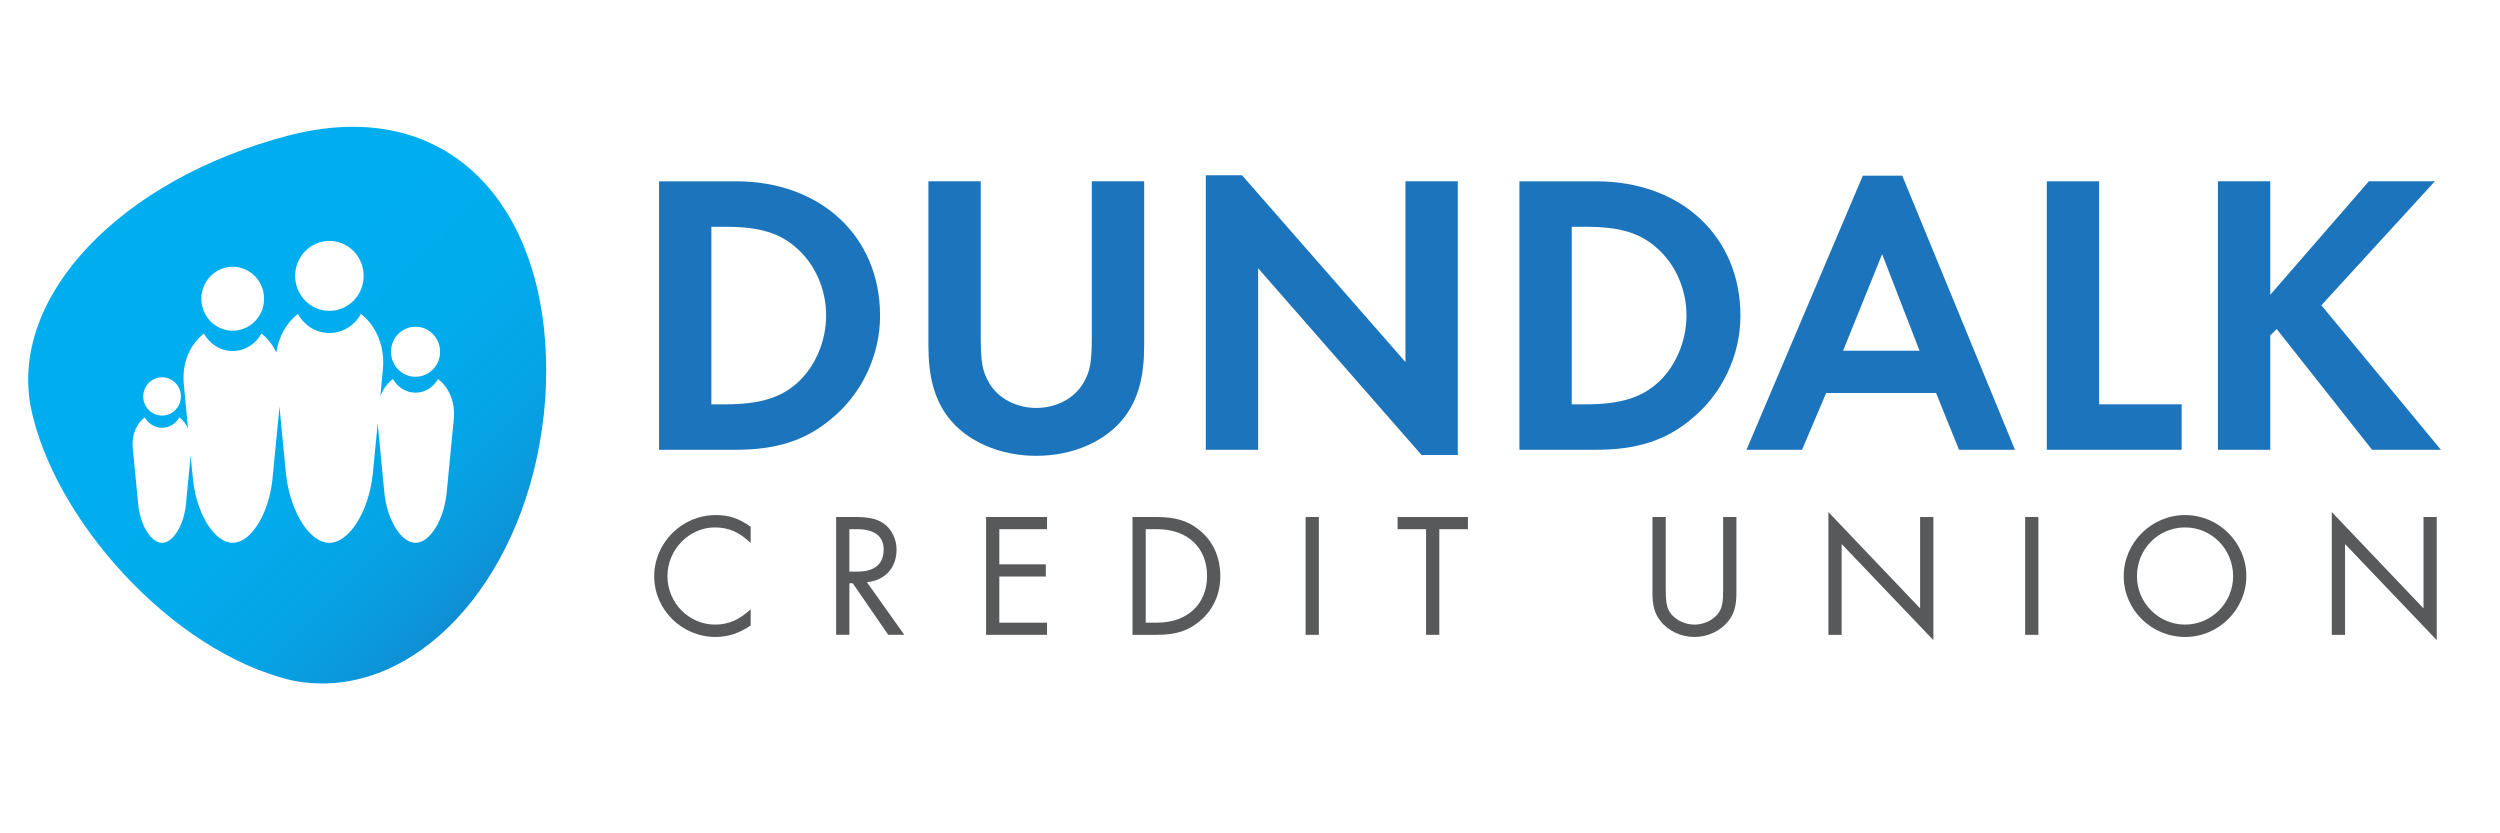 <?xml version="1.0" encoding="utf-8"?>
<!-- Generator: Adobe Illustrator 16.0.0, SVG Export Plug-In . SVG Version: 6.00 Build 0)  -->
<!DOCTYPE svg PUBLIC "-//W3C//DTD SVG 1.1//EN" "http://www.w3.org/Graphics/SVG/1.1/DTD/svg11.dtd">
<svg version="1.1" id="Layer_1" xmlns="http://www.w3.org/2000/svg" xmlns:xlink="http://www.w3.org/1999/xlink" x="0px" y="0px"
	 width="900px" height="300px" viewBox="0 0 900 300" enable-background="new 0 0 900 300" xml:space="preserve">
<rect display="none" fill="#FFFFFF" width="900" height="300"/>
<path fill="#1C75BC" d="M261.172,145.552c12.176,0,19.858-2.317,25.79-7.68c6.532-5.795,10.443-15.073,10.443-24.348
	c0-9.273-3.912-18.259-10.443-24.054c-6.224-5.658-13.614-7.827-25.79-7.827h-5.075v63.908H261.172z M237.263,65.269h27.678
	c30.573,0,51.884,19.852,51.884,48.398c0,14.208-6.523,28.117-17.535,37.094c-9.279,7.836-19.854,11.165-34.493,11.165h-27.534
	L237.263,65.269L237.263,65.269z"/>
<path fill="#1C75BC" d="M353.065,120.624c0,9.857,0.58,13.045,3.04,17.247c3.188,5.503,9.715,8.986,16.955,8.986
	c7.251,0,13.767-3.483,16.958-8.986c2.463-4.202,3.043-7.39,3.043-17.247V65.267h18.838v59.125c0,11.303-2.171,19.27-7.103,25.793
	c-6.664,8.7-18.542,13.914-31.737,13.914c-13.187,0-25.066-5.214-31.737-13.914c-4.92-6.523-7.091-14.49-7.091-25.793V65.267h18.834
	L353.065,120.624L353.065,120.624z"/>
<polygon fill="#1C75BC" points="434.09,63.093 447.128,63.093 505.967,130.335 505.967,65.267 524.802,65.267 524.802,163.808 
	511.764,163.808 452.924,96.57 452.924,161.925 434.09,161.925 "/>
<path fill="#1C75BC" d="M570.901,145.552c12.175,0,19.854-2.317,25.79-7.68c6.531-5.795,10.442-15.073,10.442-24.348
	c0-9.273-3.911-18.259-10.442-24.054c-6.228-5.658-13.615-7.827-25.79-7.827h-5.071v63.908H570.901z M546.992,65.269h27.677
	c30.577,0,51.888,19.852,51.888,48.398c0,14.208-6.532,28.117-17.542,37.094c-9.275,7.836-19.855,11.165-34.485,11.165h-27.537
	V65.269L546.992,65.269z"/>
<path fill="#1C75BC" d="M677.567,91.494l-14.058,34.782h27.529L677.567,91.494z M657.417,141.49l-8.687,20.435h-20.006
	l41.889-98.686h14.195l40.58,98.686H705.25l-8.263-20.435H657.417z"/>
<polygon fill="#1C75BC" points="755.689,145.552 785.398,145.552 785.398,161.927 736.851,161.927 736.851,65.269 755.689,65.269 
	"/>
<polygon fill="#1C75BC" points="852.789,65.267 876.555,65.267 835.694,109.901 878.734,161.925 853.944,161.925 819.607,118.45 
	817.288,120.772 817.288,161.925 798.449,161.925 798.449,65.267 817.288,65.267 817.288,106.129 "/>
<path fill="#58595B" d="M270.244,195.47c-4.135-3.944-8.015-5.599-12.914-5.599c-9.224,0-17.05,8.015-17.05,17.488
	c0,9.675,7.703,17.497,17.178,17.497c4.708,0,8.715-1.716,12.787-5.531v5.848c-4.135,2.801-8.143,4.136-12.659,4.136
	c-12.146,0-22.074-9.864-22.074-21.818c0-12.087,9.987-22.071,22.138-22.071c4.772,0,8.271,1.143,12.595,4.2V195.47L270.244,195.47z
	"/>
<path fill="#58595B" d="M308.761,205.774c6.107,0,9.355-2.736,9.355-7.955c0-4.771-3.308-7.309-9.539-7.309h-2.804v15.264H308.761
	L308.761,205.774z M325.559,228.54h-5.791l-12.783-18.574h-1.212v18.574h-4.771v-42.422h6.872c4.839,0,7.763,0.641,10.183,2.289
	c2.863,1.971,4.703,5.595,4.703,9.411c0,6.62-4.131,11.132-10.683,11.768L325.559,228.54z"/>
<polygon fill="#58595B" points="359.756,190.507 359.756,203.163 376.491,203.163 376.491,207.55 359.756,207.55 359.756,224.16 
	376.935,224.16 376.935,228.54 354.993,228.54 354.993,186.12 376.935,186.12 376.935,190.507 "/>
<path fill="#58595B" d="M416.607,224.156c10.811,0,17.938-6.68,17.938-16.799c0-10.236-7.063-16.851-17.938-16.851h-4.141v33.649
	H416.607z M407.7,186.12h8.711c6.871,0,11.519,1.461,15.59,4.894c4.771,3.943,7.312,9.668,7.312,16.417
	c0,6.551-2.608,12.214-7.439,16.214c-4.2,3.505-8.656,4.896-15.523,4.896h-8.651L407.7,186.12L407.7,186.12z"/>
<rect x="470.015" y="186.116" fill="#58595B" width="4.768" height="42.424"/>
<polygon fill="#58595B" points="518.15,228.54 513.387,228.54 513.387,190.507 503.136,190.507 503.136,186.116 528.456,186.116 
	528.456,190.507 518.15,190.507 "/>
<path fill="#58595B" d="M599.663,212.134c0,4.384,0.315,6.295,1.404,8.143c1.65,2.673,5.274,4.585,8.967,4.585
	c3.623,0,7.251-1.912,8.899-4.585c1.088-1.848,1.399-3.759,1.399-8.143v-26.018h4.775v27.294c0,4.579-0.763,7.435-2.795,10.051
	c-2.801,3.624-7.444,5.848-12.279,5.848c-4.898,0-9.604-2.224-12.343-5.848c-2.031-2.615-2.801-5.408-2.801-10.051v-27.294h4.772
	V212.134z"/>
<polygon fill="#58595B" points="658.226,184.337 691.239,219.006 691.239,186.118 696.014,186.118 696.014,230.453 662.997,195.85 
	662.997,228.544 658.226,228.544 "/>
<rect x="729.056" y="186.116" fill="#58595B" width="4.768" height="42.424"/>
<g>
	<path fill="#58595B" d="M769.307,207.431c0,9.6,7.765,17.423,17.3,17.423c9.542,0,17.31-7.823,17.31-17.423
		c0-9.733-7.695-17.557-17.31-17.557C777.007,189.874,769.307,197.628,769.307,207.431 M808.685,207.361
		c0,12.027-9.987,21.947-22.006,21.947c-12.22,0-22.142-9.791-22.142-21.878c0-12.089,9.988-22.012,22.142-22.012
		C798.697,185.419,808.685,195.342,808.685,207.361"/>
</g>
<polygon fill="#58595B" points="839.442,184.337 872.464,219.006 872.464,186.118 877.23,186.118 877.23,230.453 844.214,195.85 
	844.214,228.544 839.442,228.544 "/>
<g>
	<g>
		<defs>
			<path id="SVGID_1_" d="M51.567,142.706c0-3.8,3.04-6.892,6.78-6.892c3.735,0,6.771,3.092,6.771,6.892
				c0,3.821-3.036,6.901-6.771,6.901C54.607,149.608,51.567,146.527,51.567,142.706 M140.759,126.635
				c0-4.979,3.948-9.011,8.835-9.011c4.875,0,8.834,4.032,8.834,9.011c0,4.972-3.959,9.004-8.834,9.004
				C144.708,135.639,140.759,131.607,140.759,126.635 M129.904,113.008c5.656,4.364,8.879,11.974,7.871,20.688
				c-0.284,2.965-0.572,5.933-0.856,8.899c0.992-2.501,2.568-4.62,4.56-6.163c1.583,2.916,4.6,4.931,8.107,4.931
				c3.504,0,6.519-2.016,8.104-4.931c4.047,3.115,6.354,8.571,5.639,14.812c-0.865,8.867-1.712,17.731-2.576,26.61
				c-1.112,9.698-6.116,17.558-11.167,17.558s-10.039-7.859-11.163-17.558c-0.816-8.479-1.632-16.951-2.456-25.423
				c-0.592,6.147-1.185,12.295-1.784,18.436c-1.561,13.56-8.543,24.545-15.608,24.545c-7.055,0-14.039-10.985-15.598-24.545
				c-0.787-8.154-1.575-16.316-2.364-24.474c-0.86,8.863-1.724,17.72-2.571,26.575c-1.44,12.394-7.812,22.444-14.267,22.444
				c-6.452,0-12.839-10.051-14.275-22.444c-0.284-2.994-0.576-5.991-0.863-8.988c-0.58,5.987-1.153,11.975-1.744,17.967
				c-0.852,7.442-4.688,13.466-8.547,13.466c-3.876,0-7.704-6.023-8.556-13.466c-0.664-6.794-1.323-13.585-1.967-20.379
				c-0.564-4.785,1.208-8.95,4.303-11.343c1.22,2.242,3.528,3.773,6.22,3.773c2.675,0,4.995-1.531,6.203-3.777
				c1.32,1.023,2.384,2.38,3.144,3.966c-0.493-5.07-0.98-10.133-1.468-15.203c-0.92-7.972,2.028-14.933,7.195-18.906
				c2.017,3.724,5.875,6.284,10.355,6.284c4.46,0,8.315-2.561,10.339-6.292c2.279,1.754,4.096,4.111,5.367,6.862
				c0.844-5.808,3.656-10.739,7.776-13.923c2.215,4.088,6.431,6.877,11.318,6.877C123.473,119.886,127.697,117.096,129.904,113.008
				 M72.49,107.537c0-6.343,5.051-11.499,11.287-11.499c6.228,0,11.287,5.155,11.287,11.499c0,6.362-5.059,11.517-11.287,11.517
				C77.541,119.054,72.49,113.899,72.49,107.537 M106.247,99.322c0-6.956,5.512-12.583,12.334-12.583
				c6.816,0,12.339,5.628,12.339,12.583c0,6.949-5.523,12.58-12.339,12.58C111.758,111.903,106.247,106.271,106.247,99.322
				 M103.778,48.814C43.56,64.587,3.532,106.427,11.051,146.438c7.959,39.905,50.299,88.103,93.943,98.487
				c3.24,0.662,6.472,1.031,9.687,1.11h2.696c39.208-0.969,74.633-44.132,78.91-102.373c3.728-56.877-23.114-98.017-69.254-98.021
				C119.745,45.641,111.978,46.668,103.778,48.814"/>
		</defs>
		<clipPath id="SVGID_2_">
			<use xlink:href="#SVGID_1_"  overflow="visible"/>
		</clipPath>
		
			<linearGradient id="SVGID_3_" gradientUnits="userSpaceOnUse" x1="227.381" y1="-133.955" x2="231.477" y2="-133.955" gradientTransform="matrix(32.565 32.565 -32.565 32.565 -11709.938 -2941.469)">
			<stop  offset="0" style="stop-color:#00AEEF"/>
			<stop  offset="0.432" style="stop-color:#01ACED"/>
			<stop  offset="0.634" style="stop-color:#05A4E6"/>
			<stop  offset="0.788" style="stop-color:#0B98DB"/>
			<stop  offset="0.917" style="stop-color:#1385CB"/>
			<stop  offset="1" style="stop-color:#1B75BC"/>
		</linearGradient>
		<polygon clip-path="url(#SVGID_2_)" fill="url(#SVGID_3_)" points="101.771,-52.601 300.213,145.837 101.771,344.278 
			-96.668,145.837 		"/>
	</g>
</g>
</svg>
